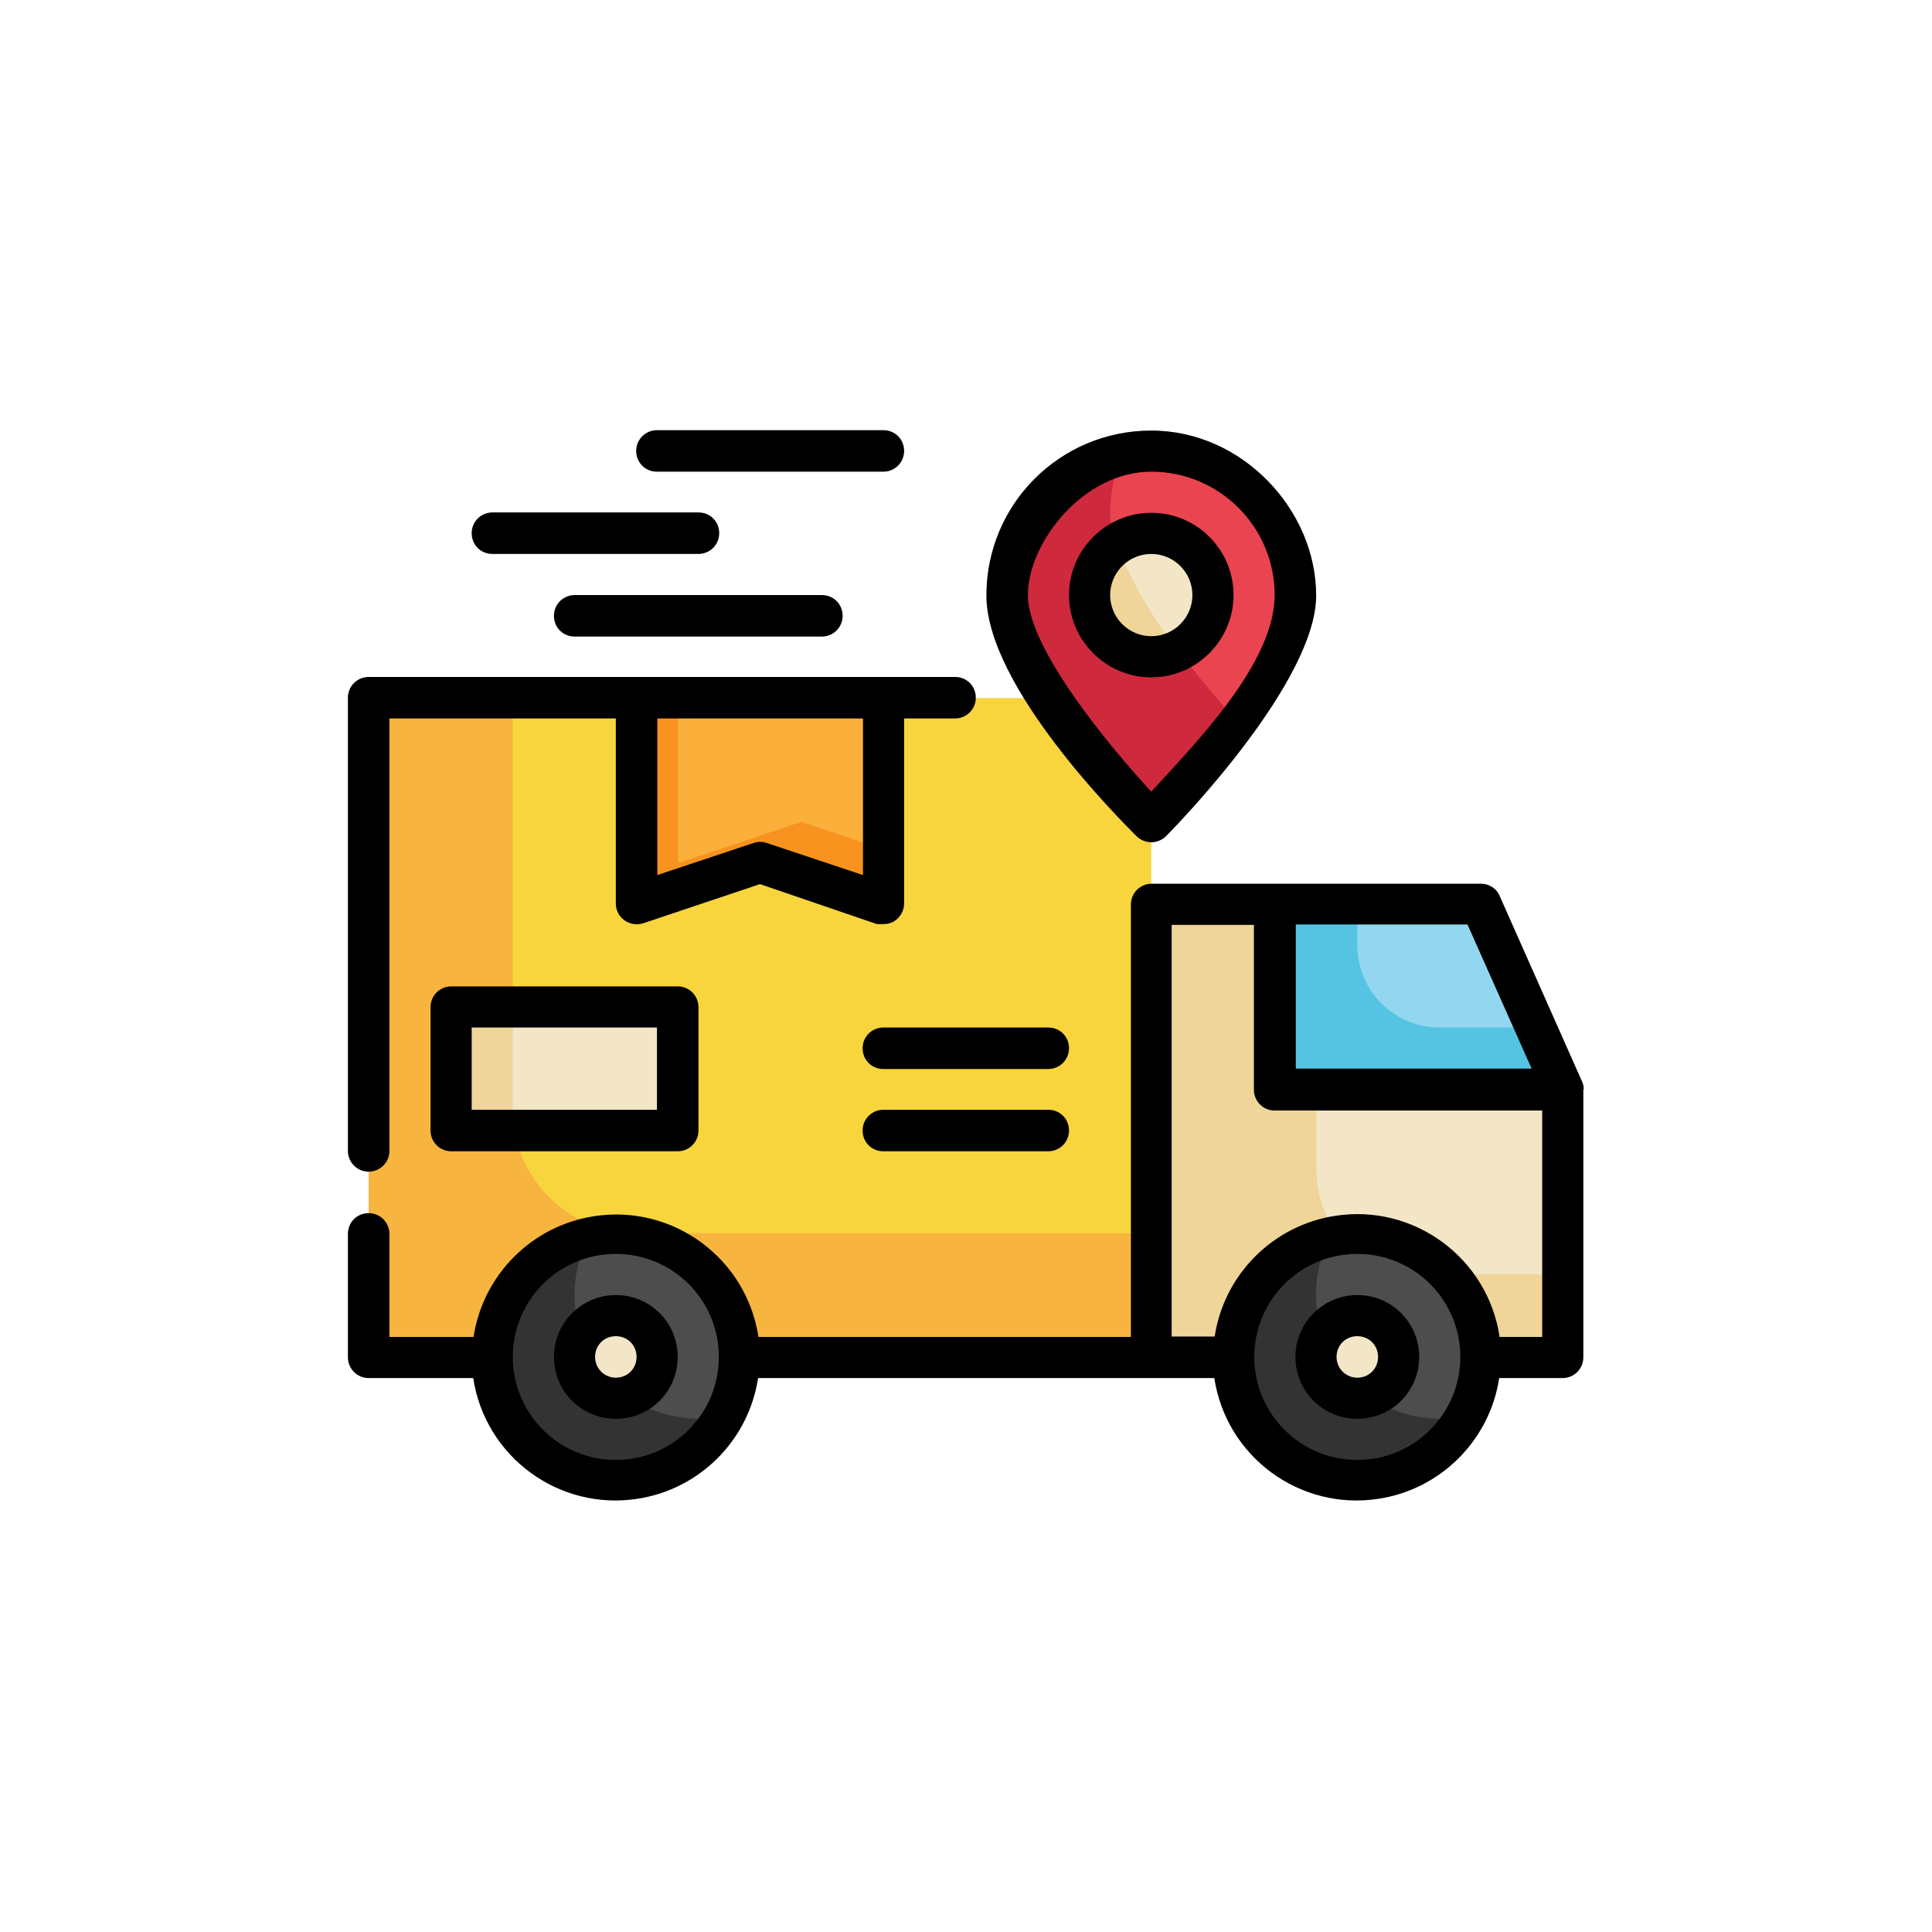 <svg viewBox="0 0 512 512" version="1.1" xmlns="http://www.w3.org/2000/svg">
  <defs>
    <style>
      .cls-1 {
        fill: #4d4d4d;
      }

      .cls-2 {
        fill: #54c4e2;
      }

      .cls-3 {
        fill: #efd59a;
      }

      .cls-4 {
        fill: #92d7ef;
      }

      .cls-5 {
        fill: #ea4450;
      }

      .cls-6 {
        fill: #333;
      }

      .cls-7 {
        fill: #ce293d;
      }

      .cls-8 {
        fill: #f2e6c7;
      }

      .cls-9 {
        fill: #f7931e;
      }

      .cls-10 {
        fill: #fbb03b;
      }

      .cls-11 {
        fill: #f7b43e;
      }

      .cls-12 {
        fill: #f9d53d;
      }
    </style>
  </defs>
  
  <g>
    <g id="line_expand">
      <path d="M97.7,185h207.4v174.6H97.7v-174.6Z" class="cls-12"></path>
      <path d="M305.1,326.9v32.7H97.7v-174.6h38.2v109.1c0,18.1,14.7,32.7,32.7,32.7h136.4Z" class="cls-11"></path>
      <circle r="32.7" cy="359.6" cx="163.2" class="cls-1"></circle>
      <path d="M192,375.2c-8.6,15.9-28.5,21.8-44.4,13.2-15.9-8.6-21.8-28.5-13.2-44.4,4.5-8.4,12.5-14.3,21.8-16.4-8.6,15.9-2.7,35.8,13.2,44.4,6.9,3.7,14.9,4.9,22.6,3.2Z" class="cls-6"></path>
      <circle r="10.9" cy="359.6" cx="163.2" class="cls-8"></circle>
      <path d="M166.3,370.1c-1,.3-2.1.4-3.1.4-6,0-10.9-4.9-10.9-10.9,0-2.1.6-4.1,1.7-5.9,2.2,6.6,6.5,12.4,12.3,16.4Z" class="cls-3"></path>
      <path d="M305.1,239.6v120.1h109.1v-70.9l-21.8-49.1h-87.3Z" class="cls-8"></path>
      <path d="M414.3,337.8v21.8h-109.1v-120.1h43.7v70.9c0,15.1,12.2,27.3,27.3,27.3h38.2Z" class="cls-3"></path>
      <circle r="32.7" cy="359.6" cx="359.7" class="cls-1"></circle>
      <path d="M388.5,375.2c-8.6,15.9-28.5,21.8-44.4,13.2-15.9-8.6-21.8-28.5-13.2-44.4,4.5-8.4,12.5-14.3,21.8-16.4-8.6,15.9-2.7,35.8,13.2,44.4,6.9,3.7,14.9,4.9,22.6,3.2Z" class="cls-6"></path>
      <circle r="10.9" cy="359.6" cx="359.7" class="cls-8"></circle>
      <path d="M362.8,370.1c-1,.3-2.1.4-3.1.4-6,0-10.9-4.9-10.9-10.9,0-2.1.6-4.1,1.7-5.9,2.2,6.6,6.5,12.4,12.3,16.4Z" class="cls-3"></path>
      <path d="M168.7,185v54.6l32.7-10.9,32.7,10.9v-54.6h-65.5Z" class="cls-10"></path>
      <path d="M234.2,225v14.6l-32.7-10.9-32.7,10.9v-54.6h10.9v43.7l32.7-10.9,21.8,7.3Z" class="cls-9"></path>
      <path d="M119.6,266.8h60v32.7h-60v-32.7Z" class="cls-8"></path>
      <path d="M136.4,299.6h-16.9v-32.7h16.4v27.3c0,1.8.2,3.7.5,5.5Z" class="cls-3"></path>
      <path d="M343.3,157.7c0,21.1-38.2,60-38.2,60,0,0-38.2-38.9-38.2-60s17.1-38.2,38.2-38.2,38.2,17.1,38.2,38.2Z" class="cls-5"></path>
      <path d="M327.7,190.9c-6.9,9.4-14.5,18.4-22.6,26.8,0,0-38.2-38.9-38.2-60,0-18.2,12.8-33.8,30.6-37.4-2.2,4.9-3.3,10.2-3.3,15.6,0,16.4,23.3,43.7,33.5,55.1Z" class="cls-7"></path>
      <circle r="16.4" cy="157.7" cx="305.1" class="cls-8"></circle>
      <path d="M312.3,172.4c-8.2,3.7-17.9,0-21.7-8.2-3.2-7.1-1-15.4,5.3-20,4,10.2,9.5,19.6,16.4,28.2Z" class="cls-3"></path>
      <path d="M337.9,239.6v49.1h76.4l-21.8-49.1h-54.6Z" class="cls-4"></path>
      <path d="M414.3,288.7h-76.4v-49.1h21.8v10.9c0,12.1,9.8,21.8,21.8,21.8h25.5l7.3,16.4Z" class="cls-2"></path>
      <path d="M97.7,310.5c3,0,5.5-2.4,5.5-5.5v-114.6h60v49.1c0,1.8.9,3.4,2.3,4.4,1.4,1,3.2,1.3,4.9.8l31-10.4,31,10.6c.6,0,1.2,0,1.7,0,1.1,0,2.3-.3,3.2-1,1.4-1,2.3-2.7,2.3-4.4v-49.1h13.5c3,0,5.5-2.4,5.5-5.5s-2.4-5.5-5.5-5.5H97.7c-3,0-5.5,2.4-5.5,5.5v120.1c0,3,2.4,5.5,5.5,5.5ZM228.7,190.4v41.5l-25.5-8.5c-1.1-.4-2.4-.4-3.5,0l-25.5,8.5v-41.5h54.6Z"></path>
      <path d="M163.2,343.2c-9,0-16.4,7.3-16.4,16.4s7.3,16.4,16.4,16.4,16.4-7.3,16.4-16.4-7.3-16.4-16.4-16.4ZM163.2,365.1c-3,0-5.5-2.4-5.5-5.5s2.4-5.5,5.5-5.5,5.5,2.4,5.5,5.5-2.4,5.5-5.5,5.5Z"></path>
      <path d="M419.7,288.7c0-.7-.1-1.4-.4-2l-21.8-49.1c-.8-2.1-2.8-3.4-5-3.4h-87.3c-3,0-5.5,2.4-5.5,5.5v114.6h-98.7c-3.2-20.9-22.7-35.2-43.5-32-16.5,2.5-29.5,15.5-32,32h-22.3v-27.3c0-3-2.4-5.5-5.5-5.5s-5.5,2.4-5.5,5.5v32.7c0,3,2.4,5.5,5.5,5.5h27.7c3.2,20.9,22.7,35.2,43.5,32,16.5-2.5,29.5-15.5,32-32h120.9c3.2,20.9,22.7,35.2,43.5,32,16.5-2.5,29.5-15.5,32-32h16.8c3,0,5.5-2.4,5.5-5.5v-70.9ZM163.2,386.9c-15.1,0-27.3-12.2-27.3-27.3s12.2-27.3,27.3-27.3,27.3,12.2,27.3,27.3-12.2,27.3-27.3,27.3ZM388.9,245l17,38.2h-62.5v-38.2h45.6ZM359.7,386.9c-15.1,0-27.3-12.2-27.3-27.3s12.2-27.3,27.3-27.3,27.3,12.2,27.3,27.3-12.2,27.3-27.3,27.3ZM397.4,354.2c-3.2-20.9-22.7-35.2-43.5-32-16.5,2.5-29.5,15.5-32,32h-11.4v-109.1h21.8v43.7c0,3,2.4,5.5,5.5,5.5h70.9v60h-11.4Z"></path>
      <path d="M359.7,343.2c-9,0-16.4,7.3-16.4,16.4s7.3,16.4,16.4,16.4,16.4-7.3,16.4-16.4-7.3-16.4-16.4-16.4ZM359.7,365.1c-3,0-5.5-2.4-5.5-5.5s2.4-5.5,5.5-5.5,5.5,2.4,5.5,5.5-2.4,5.5-5.5,5.5Z"></path>
      <path d="M119.6,261.4c-3,0-5.5,2.4-5.5,5.5v32.7c0,3,2.4,5.5,5.5,5.5h60c3,0,5.5-2.4,5.5-5.5v-32.7c0-3-2.4-5.5-5.5-5.5h-60ZM174.1,294.1h-49.1v-21.8h49.1v21.8Z"></path>
      <path d="M277.8,272.3h-43.7c-3,0-5.5,2.4-5.5,5.5s2.4,5.5,5.5,5.5h43.7c3,0,5.5-2.4,5.5-5.5s-2.4-5.5-5.5-5.5Z"></path>
      <path d="M277.8,294.1h-43.7c-3,0-5.5,2.4-5.5,5.5s2.4,5.5,5.5,5.5h43.7c3,0,5.5-2.4,5.5-5.5s-2.4-5.5-5.5-5.5Z"></path>
      <path d="M305.1,223.2c1.5,0,2.9-.6,3.9-1.6,4.1-4.1,39.8-41.2,39.8-63.8s-19.5-43.7-43.7-43.7-43.7,19.5-43.7,43.7,35.7,59.7,39.8,63.8c1,1,2.4,1.6,3.9,1.6ZM305.1,125c18.1,0,32.7,14.7,32.7,32.7s-21,39.3-32.7,52.1c-11.8-12.8-32.7-38.2-32.7-52.1s14.7-32.7,32.7-32.7Z"></path>
      <path d="M326.9,157.7c0-12.1-9.8-21.8-21.8-21.8s-21.8,9.8-21.8,21.8,9.8,21.8,21.8,21.8,21.8-9.8,21.8-21.8ZM294.2,157.7c0-6,4.9-10.9,10.9-10.9s10.9,4.9,10.9,10.9-4.9,10.9-10.9,10.9-10.9-4.9-10.9-10.9Z"></path>
      <path d="M174.1,125h60c3,0,5.5-2.4,5.5-5.5s-2.4-5.5-5.5-5.5h-60c-3,0-5.5,2.4-5.5,5.5s2.4,5.5,5.5,5.5Z"></path>
      <path d="M130.5,146.8h54.6c3,0,5.5-2.4,5.5-5.5s-2.4-5.5-5.5-5.5h-54.6c-3,0-5.5,2.4-5.5,5.5s2.4,5.5,5.5,5.5Z"></path>
      <path d="M152.3,157.7c-3,0-5.5,2.4-5.5,5.5s2.4,5.5,5.5,5.5h65.5c3,0,5.5-2.4,5.5-5.5s-2.4-5.5-5.5-5.5h-65.5Z"></path>
    </g>
  </g>
</svg>